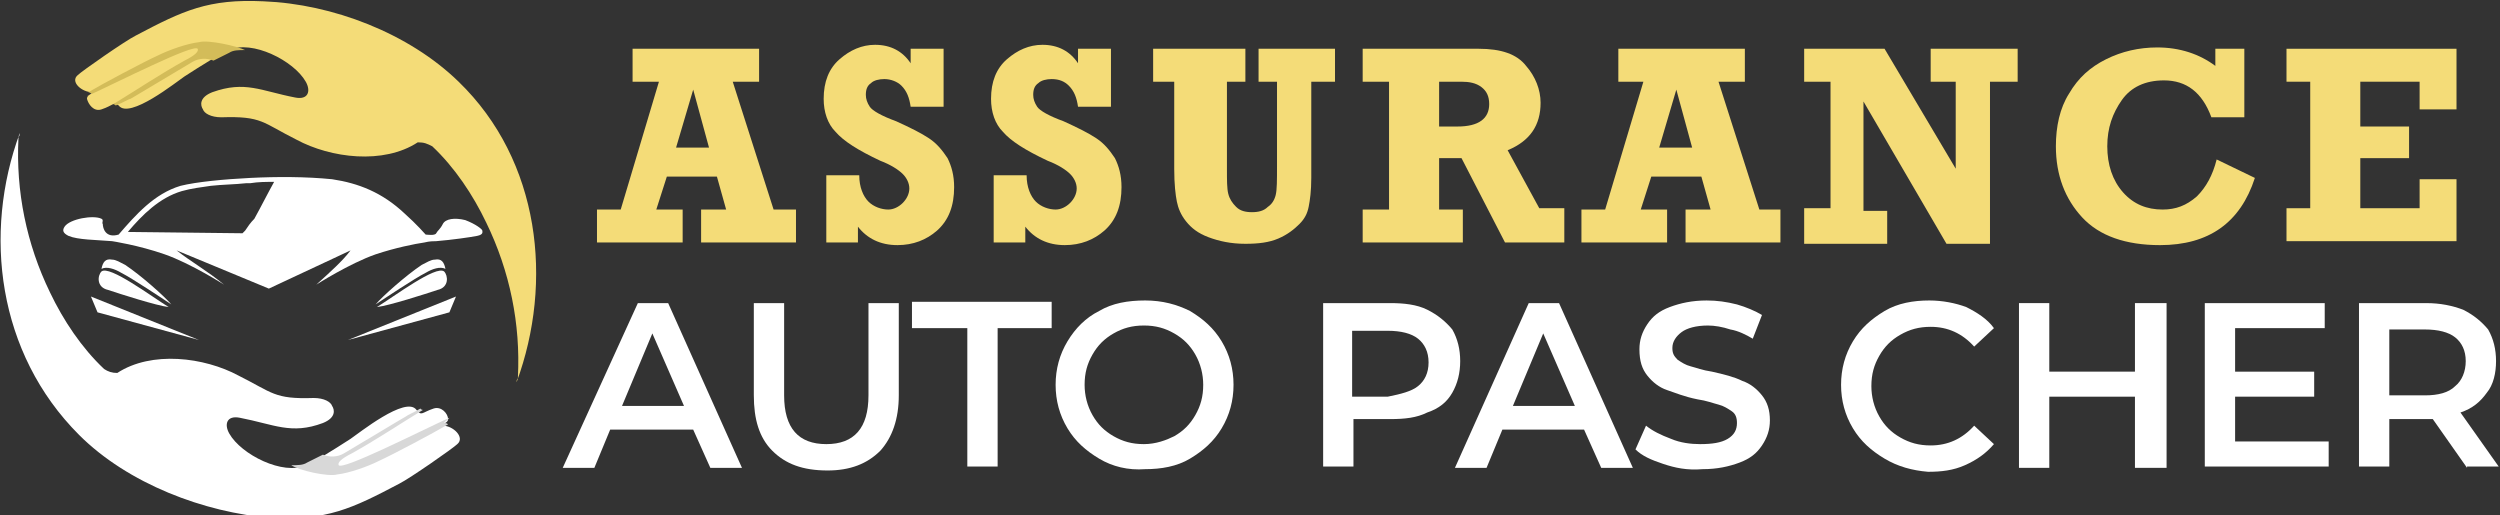 <?xml version="1.0" encoding="utf-8"?>
<!-- Generator: Adobe Illustrator 24.1.0, SVG Export Plug-In . SVG Version: 6.00 Build 0)  -->
<svg version="1.1" id="Calque_1" xmlns="http://www.w3.org/2000/svg" xmlns:xlink="http://www.w3.org/1999/xlink" x="0px" y="0px"
	 width="189.7px" height="39.1px" viewBox="0 0 189.7 39.1" style="enable-background:new 0 0 189.7 39.1;" xml:space="preserve">
<rect x="0" y="0" width="189.7" height="39.1" fill="#333333" stroke="none"/>
<style type="text/css">
	.st0{fill:#F4DC78;}
	.st1{fill:#FFFFFF;}
	.st2{fill-rule:evenodd;clip-rule:evenodd;fill:#FFFFFF;}
	.st3{fill-rule:evenodd;clip-rule:evenodd;fill:#D8D8D8;}
	.st4{fill-rule:evenodd;clip-rule:evenodd;fill:#F4DC78;}
	.st5{fill-rule:evenodd;clip-rule:evenodd;fill:#D3BC59;}
</style>
<g>
	<path class="st0" d="M60.4,15.9v2.5h-7.2v-2.5h1.9l-0.7-2.5h-3.8l-0.8,2.5h2v2.5h-6.5v-2.5h1.8L50,6.2H48V3.7h9.6v2.5h-2l3.1,9.7
		H60.4z M53.8,11.2l-1.2-4.4l-1.3,4.4H53.8z"/>
	<path class="st0" d="M62.7,18.3v-5h2.5c0,0.9,0.3,1.6,0.7,2c0.4,0.4,1,0.6,1.5,0.6c0.4,0,0.8-0.2,1.1-0.5c0.3-0.3,0.5-0.7,0.5-1.1
		c0-0.4-0.2-0.8-0.5-1.1c-0.3-0.3-0.9-0.7-1.7-1c-1.7-0.8-2.8-1.5-3.4-2.2c-0.6-0.6-0.9-1.5-0.9-2.5c0-1.3,0.4-2.3,1.2-3
		c0.8-0.7,1.7-1.1,2.7-1.1c1.2,0,2.1,0.5,2.7,1.4V3.7h2.5v4.4h-2.5c-0.1-0.7-0.3-1.2-0.7-1.6C68.1,6.2,67.6,6,67.1,6
		c-0.4,0-0.8,0.1-1,0.3c-0.3,0.2-0.4,0.5-0.4,0.9c0,0.3,0.1,0.6,0.3,0.9c0.2,0.3,0.9,0.7,2,1.1c1.1,0.5,1.9,0.9,2.5,1.3
		c0.6,0.4,1,0.9,1.4,1.5c0.3,0.6,0.5,1.3,0.5,2.2c0,1.4-0.4,2.5-1.3,3.3c-0.8,0.7-1.8,1.1-3,1.1c-1.3,0-2.3-0.5-3-1.4v1.2H62.7z"/>
	<path class="st0" d="M75.4,18.3v-5h2.5c0,0.9,0.3,1.6,0.7,2c0.4,0.4,1,0.6,1.5,0.6c0.4,0,0.8-0.2,1.1-0.5s0.5-0.7,0.5-1.1
		c0-0.4-0.2-0.8-0.5-1.1c-0.3-0.3-0.9-0.7-1.7-1c-1.7-0.8-2.8-1.5-3.4-2.2c-0.6-0.6-0.9-1.5-0.9-2.5c0-1.3,0.4-2.3,1.2-3
		c0.8-0.7,1.7-1.1,2.7-1.1c1.2,0,2.1,0.5,2.7,1.4V3.7h2.5v4.4h-2.5c-0.1-0.7-0.3-1.2-0.7-1.6C80.8,6.2,80.4,6,79.8,6
		c-0.4,0-0.8,0.1-1,0.3c-0.3,0.2-0.4,0.5-0.4,0.9c0,0.3,0.1,0.6,0.3,0.9c0.2,0.3,0.9,0.7,2,1.1c1.1,0.5,1.9,0.9,2.5,1.3
		c0.6,0.4,1,0.9,1.4,1.5c0.3,0.6,0.5,1.3,0.5,2.2c0,1.4-0.4,2.5-1.3,3.3c-0.8,0.7-1.8,1.1-3,1.1c-1.3,0-2.3-0.5-3-1.4v1.2H75.4z"/>
	<path class="st0" d="M87.5,6.2V3.7h7v2.5h-1.4v6.6c0,0.9,0,1.5,0.1,1.9c0.1,0.4,0.3,0.7,0.6,1c0.3,0.3,0.7,0.4,1.2,0.4
		c0.5,0,0.9-0.1,1.2-0.4c0.3-0.2,0.5-0.5,0.6-0.9c0.1-0.4,0.1-1.1,0.1-2.2V6.2h-1.4V3.7h5.8v2.5h-1.8v7.3c0,1-0.1,1.7-0.2,2.2
		c-0.1,0.5-0.3,0.9-0.7,1.3c-0.4,0.4-0.9,0.8-1.6,1.1c-0.7,0.3-1.5,0.4-2.5,0.4c-1.1,0-2-0.2-2.8-0.5c-0.8-0.3-1.3-0.7-1.7-1.2
		c-0.4-0.5-0.6-1-0.7-1.5c-0.1-0.5-0.2-1.3-0.2-2.5V6.2H87.5z"/>
	<path class="st0" d="M118.7,15.9v2.5h-4.5l-3.3-6.4h-1.7v3.9h1.8v2.5h-7.6v-2.5h2V6.2h-2V3.7h8.8c1.7,0,2.9,0.4,3.6,1.3
		c0.7,0.8,1.1,1.8,1.1,2.8c0,1.7-0.8,2.9-2.5,3.6l2.4,4.4H118.7z M109.3,9.6h1.3c1.6,0,2.4-0.6,2.4-1.7c0-0.6-0.2-1-0.6-1.3
		c-0.4-0.3-0.9-0.4-1.5-0.4h-1.7V9.6z"/>
	<path class="st0" d="M135.1,15.9v2.5h-7.2v-2.5h1.9l-0.7-2.5h-3.8l-0.8,2.5h2v2.5h-6.5v-2.5h1.8l2.9-9.7h-1.9V3.7h9.6v2.5h-2
		l3.1,9.7H135.1z M128.4,11.2l-1.2-4.4l-1.3,4.4H128.4z"/>
	<path class="st0" d="M136.9,18.3v-2.5h2V6.2h-2V3.7h6.1l5.4,9.1V6.2h-1.9V3.7h6.6v2.5H151v12.3h-3.3l-6.3-10.8v8.3h1.8v2.5H136.9z"
		/>
	<path class="st0" d="M167.8,3.7h2.5v5.2h-2.5c-0.7-1.9-1.9-2.8-3.6-2.8c-1.4,0-2.5,0.5-3.2,1.5s-1.1,2.1-1.1,3.5
		c0,1.4,0.4,2.6,1.2,3.5c0.8,0.9,1.8,1.3,3,1.3c1,0,1.8-0.3,2.6-1c0.7-0.7,1.2-1.6,1.5-2.8l2.9,1.4c-1.1,3.4-3.5,5.1-7.2,5.1
		c-2.6,0-4.6-0.7-5.9-2.1c-1.3-1.4-2-3.2-2-5.4c0-1.5,0.3-2.9,1-4c0.7-1.2,1.6-2,2.8-2.6c1.2-0.6,2.5-0.9,3.9-0.9
		c1.7,0,3.2,0.5,4.4,1.4V3.7z"/>
	<path class="st0" d="M173.5,18.3v-2.5h1.8V6.2h-1.8V3.7h12.9v4.6h-2.8V6.2h-4.5v3.4h3.7V12h-3.7v3.8h4.5v-2.2h2.8v4.7H173.5z"/>
	<path class="st1" d="M52.6,32.6h-6.3l-1.2,2.9h-2.4L48.4,23h2.3l5.6,12.5h-2.4L52.6,32.6z M51.9,30.8l-2.4-5.5l-2.3,5.5H51.9z"/>
	<path class="st1" d="M58.6,34.2c-1-1-1.4-2.4-1.4-4.2V23h2.3v7c0,2.5,1.1,3.7,3.2,3.7c2.1,0,3.2-1.2,3.2-3.7v-7h2.3V30
		c0,1.8-0.5,3.2-1.4,4.2c-1,1-2.3,1.5-4,1.5C60.9,35.7,59.6,35.2,58.6,34.2z"/>
	<path class="st1" d="M73.3,24.9h-4.1v-2h10.6v2h-4.1v10.5h-2.3V24.9z"/>
	<path class="st1" d="M83.4,34.8c-1-0.6-1.8-1.3-2.4-2.3c-0.6-1-0.9-2.1-0.9-3.3c0-1.2,0.3-2.3,0.9-3.3c0.6-1,1.4-1.8,2.4-2.3
		c1-0.6,2.2-0.8,3.5-0.8c1.3,0,2.4,0.3,3.4,0.8c1,0.6,1.8,1.3,2.4,2.3c0.6,1,0.9,2.1,0.9,3.3c0,1.2-0.3,2.3-0.9,3.3
		c-0.6,1-1.4,1.7-2.4,2.3c-1,0.6-2.2,0.8-3.4,0.8C85.6,35.7,84.4,35.4,83.4,34.8z M89.1,33.1c0.7-0.4,1.2-0.9,1.6-1.6
		c0.4-0.7,0.6-1.4,0.6-2.3c0-0.8-0.2-1.6-0.6-2.3c-0.4-0.7-0.9-1.2-1.6-1.6c-0.7-0.4-1.4-0.6-2.3-0.6s-1.6,0.2-2.3,0.6
		c-0.7,0.4-1.2,0.9-1.6,1.6c-0.4,0.7-0.6,1.4-0.6,2.3c0,0.8,0.2,1.6,0.6,2.3c0.4,0.7,0.9,1.2,1.6,1.6c0.7,0.4,1.4,0.6,2.3,0.6
		S88.5,33.4,89.1,33.1z"/>
	<path class="st1" d="M108.3,23.5c0.8,0.4,1.4,0.9,1.9,1.5c0.4,0.7,0.6,1.5,0.6,2.4c0,0.9-0.2,1.7-0.6,2.4c-0.4,0.7-1,1.2-1.9,1.5
		c-0.8,0.4-1.7,0.5-2.8,0.5h-2.8v3.6h-2.3V23h5.1C106.5,23,107.5,23.1,108.3,23.5z M107.6,29.3c0.5-0.4,0.8-1,0.8-1.8
		c0-0.8-0.3-1.4-0.8-1.8c-0.5-0.4-1.3-0.6-2.3-0.6h-2.7v5h2.7C106.3,29.9,107.1,29.7,107.6,29.3z"/>
	<path class="st1" d="M120.2,32.6H114l-1.2,2.9h-2.4L116,23h2.3l5.6,12.5h-2.4L120.2,32.6z M119.5,30.8l-2.4-5.5l-2.3,5.5H119.5z"/>
	<path class="st1" d="M126.2,35.2c-0.9-0.3-1.6-0.6-2.1-1.1l0.8-1.8c0.5,0.4,1.1,0.7,1.9,1c0.7,0.3,1.5,0.4,2.2,0.4
		c0.9,0,1.6-0.1,2.1-0.4c0.5-0.3,0.7-0.7,0.7-1.2c0-0.4-0.1-0.7-0.4-0.9c-0.3-0.2-0.6-0.4-1-0.5c-0.4-0.1-0.9-0.3-1.6-0.4
		c-1-0.2-1.7-0.5-2.3-0.7c-0.6-0.2-1.1-0.6-1.5-1.1c-0.4-0.5-0.6-1.1-0.6-2c0-0.7,0.2-1.3,0.6-1.9c0.4-0.6,0.9-1,1.7-1.3
		c0.8-0.3,1.7-0.5,2.8-0.5c0.8,0,1.5,0.1,2.3,0.3c0.7,0.2,1.4,0.5,1.9,0.8l-0.7,1.8c-0.5-0.3-1.1-0.6-1.7-0.7
		c-0.6-0.2-1.2-0.3-1.7-0.3c-0.9,0-1.6,0.2-2,0.5c-0.4,0.3-0.7,0.7-0.7,1.2c0,0.4,0.1,0.6,0.4,0.9c0.3,0.2,0.6,0.4,1,0.5
		c0.4,0.1,0.9,0.3,1.6,0.4c0.9,0.2,1.7,0.4,2.3,0.7c0.6,0.2,1.1,0.6,1.5,1.1c0.4,0.5,0.6,1.1,0.6,1.9c0,0.7-0.2,1.3-0.6,1.9
		c-0.4,0.6-0.9,1-1.7,1.3c-0.8,0.3-1.7,0.5-2.8,0.5C128,35.7,127.1,35.5,126.2,35.2z"/>
	<path class="st1" d="M143,34.8c-1-0.6-1.8-1.3-2.4-2.3c-0.6-1-0.9-2.1-0.9-3.3c0-1.2,0.3-2.3,0.9-3.3c0.6-1,1.4-1.7,2.4-2.3
		c1-0.6,2.2-0.8,3.4-0.8c1,0,2,0.2,2.8,0.5c0.8,0.4,1.6,0.9,2.1,1.6l-1.5,1.4c-0.9-1-2-1.5-3.3-1.5c-0.9,0-1.6,0.2-2.3,0.6
		c-0.7,0.4-1.2,0.9-1.6,1.6c-0.4,0.7-0.6,1.4-0.6,2.3c0,0.8,0.2,1.6,0.6,2.3c0.4,0.7,0.9,1.2,1.6,1.6c0.7,0.4,1.4,0.6,2.3,0.6
		c1.3,0,2.4-0.5,3.3-1.5l1.5,1.4c-0.6,0.7-1.3,1.2-2.2,1.6c-0.9,0.4-1.8,0.5-2.8,0.5C145.1,35.7,144,35.4,143,34.8z"/>
	<path class="st1" d="M164.4,23v12.5H162v-5.4h-6.5v5.4h-2.3V23h2.3v5.2h6.5V23H164.4z"/>
	<path class="st1" d="M176.7,33.5v1.9h-9.4V23h9.1v1.9h-6.8v3.3h6v1.9h-6v3.4H176.7z"/>
	<path class="st1" d="M187.2,35.5l-2.6-3.7c-0.1,0-0.3,0-0.5,0h-2.8v3.6H179V23h5.1c1.1,0,2,0.2,2.8,0.5c0.8,0.4,1.4,0.9,1.9,1.5
		c0.4,0.7,0.6,1.5,0.6,2.4c0,0.9-0.2,1.8-0.7,2.4c-0.5,0.7-1.1,1.2-2,1.5l2.9,4.1H187.2z M186.3,25.6c-0.5-0.4-1.3-0.6-2.3-0.6h-2.7
		v5h2.7c1,0,1.8-0.2,2.3-0.7c0.5-0.4,0.8-1.1,0.8-1.9C187.1,26.6,186.8,26,186.3,25.6z"/>
</g>
<g>
	<path class="st2" d="M9,17.8c1.3-1.5,2.7-3.1,4.7-3.7c1.2-0.3,3.3-0.5,5.3-0.6c2-0.1,4.2-0.1,6.2,0.1c2,0.3,3.8,1,5.5,2.6
		c0.9,0.8,1.6,1.6,1.6,1.6c0.1,0,0.7,0.1,0.8-0.1c0.1-0.2,0.3-0.3,0.5-0.7c0.2-0.4,0.9-0.5,1.7-0.3c0.8,0.3,1.3,0.7,1.3,0.8
		c0,0.1,0.1,0.3-0.4,0.4c-0.5,0.1-1.9,0.3-3.1,0.4c-0.2,0-0.5,0-0.9,0.1c-0.7,0.1-2.2,0.4-3.7,0.9c-2,0.7-4.5,2.3-4.5,2.3
		c1.1-1,2-1.8,2.6-2.6l-6.2,2.9l-7-2.9c1,0.8,2.4,1.6,3.6,2.6c0,0-2.5-1.6-4.5-2.3c-2-0.7-4-1-4-1c-1.2-0.1-2.6-0.1-3.3-0.4
		c-0.4-0.2-0.5-0.4-0.3-0.7c0.4-0.6,2.2-0.9,2.8-0.6c0.2,0.1,0,0.3,0.1,0.4C7.8,17.3,8,18.1,9,17.8L9,17.8z M20.8,13.8
		c-0.6,0-1.2,0-1.8,0.1c-0.1,0-0.2,0-0.3,0c-0.9,0.1-1.8,0.1-2.7,0.2c-0.7,0.1-1.5,0.2-2.2,0.4c-1.7,0.5-3,1.8-4.1,3.1l8.7,0.1
		c0.1-0.1,0.1-0.1,0.2-0.2c0.2-0.3,0.4-0.6,0.7-0.9C19.8,15.7,20.3,14.7,20.8,13.8L20.8,13.8z"/>
	<path class="st2" d="M9.2,20.7c-0.5-0.3-1.1-0.5-1.5-0.3c0.1-0.5,0.3-0.8,0.8-0.7c0.3,0,0.6,0.2,1,0.4c1.2,0.8,3,2.4,3.5,3
		C12.4,22.7,10,21.1,9.2,20.7L9.2,20.7z"/>
	<polygon class="st2" points="6.9,22.5 15.1,25.8 7.4,23.7 	"/>
	<polygon class="st2" points="34.6,22.5 26.4,25.8 34.1,23.7 	"/>
	<path class="st2" d="M12.8,23.3c-1.3-0.8-4.5-3.2-5.1-2.7c-0.3,0.3-0.4,1.2,0.5,1.4C9.1,22.3,11.9,23.2,12.8,23.3L12.8,23.3z"/>
	<path class="st2" d="M32.3,20.7c0.5-0.3,1.1-0.5,1.5-0.3c-0.1-0.5-0.3-0.8-0.8-0.7c-0.3,0-0.6,0.2-1,0.4c-1.2,0.8-3,2.4-3.5,3
		C29.1,22.7,31.5,21.1,32.3,20.7L32.3,20.7z"/>
	<path class="st2" d="M28.6,23.3c1.3-0.8,4.5-3.2,5.1-2.7c0.3,0.3,0.4,1.2-0.5,1.4C32.3,22.3,29.5,23.2,28.6,23.3L28.6,23.3z"/>
	<path class="st2" d="M8.9,28.3c2.6-1.7,6.6-1.2,9.2,0.2c2.6,1.3,2.7,1.8,5.7,1.7c0.8,0,1.3,0.3,1.4,0.6c0.2,0.3,0.3,0.9-0.7,1.3
		c-2.4,0.9-3.7,0.1-6.3-0.4c-1-0.2-1.2,0.5-0.8,1.2c0.9,1.6,4.1,3.2,5.8,2.4c0.9-0.4,2-1.1,3.4-2c0.6-0.4,4.2-3.3,5-2.2
		c0.4,0.5,0.4,0.2,1.3-0.1c0.6-0.2,1.1,0.4,1.1,0.8c0,0.3-0.4,0.3-0.4,0.5c0.8,0,1.7,0.9,1.1,1.4c-0.3,0.3-3.6,2.6-4.4,3
		c-3.6,1.9-5.5,2.8-9.7,2.6C15.5,38.9,9.7,36.7,6,33c-6.2-6.2-7.3-15.3-4.5-22.9c0,0.1,0,0.2-0.1,0.3c0,0,0,0,0,0.1
		c-0.2,4,0.6,8,2.4,11.7c1,2.1,2.4,4.2,4.1,5.8C8.2,28.2,8.5,28.3,8.9,28.3L8.9,28.3z"/>
	<path class="st3" d="M22.1,35.3c0.5,0,0.9,0,1.2-0.2c0.4-0.2,0.8-0.4,1.2-0.6c0.5,0.2,1.1,0.2,1.6-0.1c1.2-0.7,4.5-2.7,4.7-2.8
		c0.1-0.1,0.6-0.3,1.1-0.6c0.1,0.1,0.1,0.1,0.2,0.1c-1.8,1.1-3.6,2.3-5.4,3.3c-0.8,0.4-1.1,0.7-1,0.9c0.3,0.4,6-2.5,8.4-3.6
		c-0.1,0.2-0.3,0.2-0.4,0.4c0.1,0,0.2,0,0.3,0.1c-1,0.6-4.2,2.3-5.3,2.8c-0.8,0.4-2.2,0.9-3.1,1C24.9,36.2,22.7,35.7,22.1,35.3
		L22.1,35.3z"/>
	<path class="st4" d="M31.7,10.8c-2.6,1.7-6.6,1.2-9.2-0.2c-2.6-1.3-2.6-1.8-5.7-1.7c-0.8,0-1.3-0.3-1.4-0.6
		c-0.2-0.3-0.3-0.9,0.7-1.3c2.5-0.9,3.7-0.1,6.3,0.4c1,0.2,1.2-0.5,0.8-1.2c-0.9-1.6-4.1-3.2-5.8-2.4c-0.9,0.4-2,1.1-3.4,2
		c-0.6,0.4-4.2,3.3-5,2.2C8.6,7.7,8.6,8,7.7,8.3c-0.6,0.2-1-0.4-1.1-0.8c0-0.3,0.3-0.3,0.4-0.5C6.2,7,5.3,6.2,5.9,5.7
		c0.3-0.3,3.6-2.6,4.4-3c3.6-1.9,5.5-2.8,9.7-2.6c5.2,0.2,11,2.4,14.8,6.1C41,12.2,42,21.4,39.2,29c0-0.1,0-0.2,0.1-0.3
		c0,0,0,0,0-0.1c0.2-4-0.6-8-2.4-11.7c-1-2.1-2.4-4.2-4.1-5.8C32.4,10.9,32.2,10.8,31.7,10.8L31.7,10.8z"/>
	<path class="st5" d="M18.6,3.8c-0.5,0-0.9,0-1.2,0.2c-0.4,0.2-0.8,0.4-1.2,0.6c-0.5-0.2-1.1-0.2-1.6,0.1c-1.2,0.7-4.5,2.7-4.7,2.8
		C9.8,7.5,9.3,7.8,8.8,8C8.7,8,8.7,7.9,8.6,7.9c1.8-1.1,3.6-2.3,5.4-3.3c0.8-0.4,1.1-0.7,1-0.9c-0.3-0.4-6,2.5-8.4,3.6
		C6.7,7.2,6.9,7.2,7,7.1C6.9,7.1,6.8,7,6.7,7c1-0.6,4.2-2.3,5.3-2.8c0.8-0.4,2.2-0.9,3.1-1C15.8,3,18,3.5,18.6,3.8L18.6,3.8z"/>
</g>
</svg>
